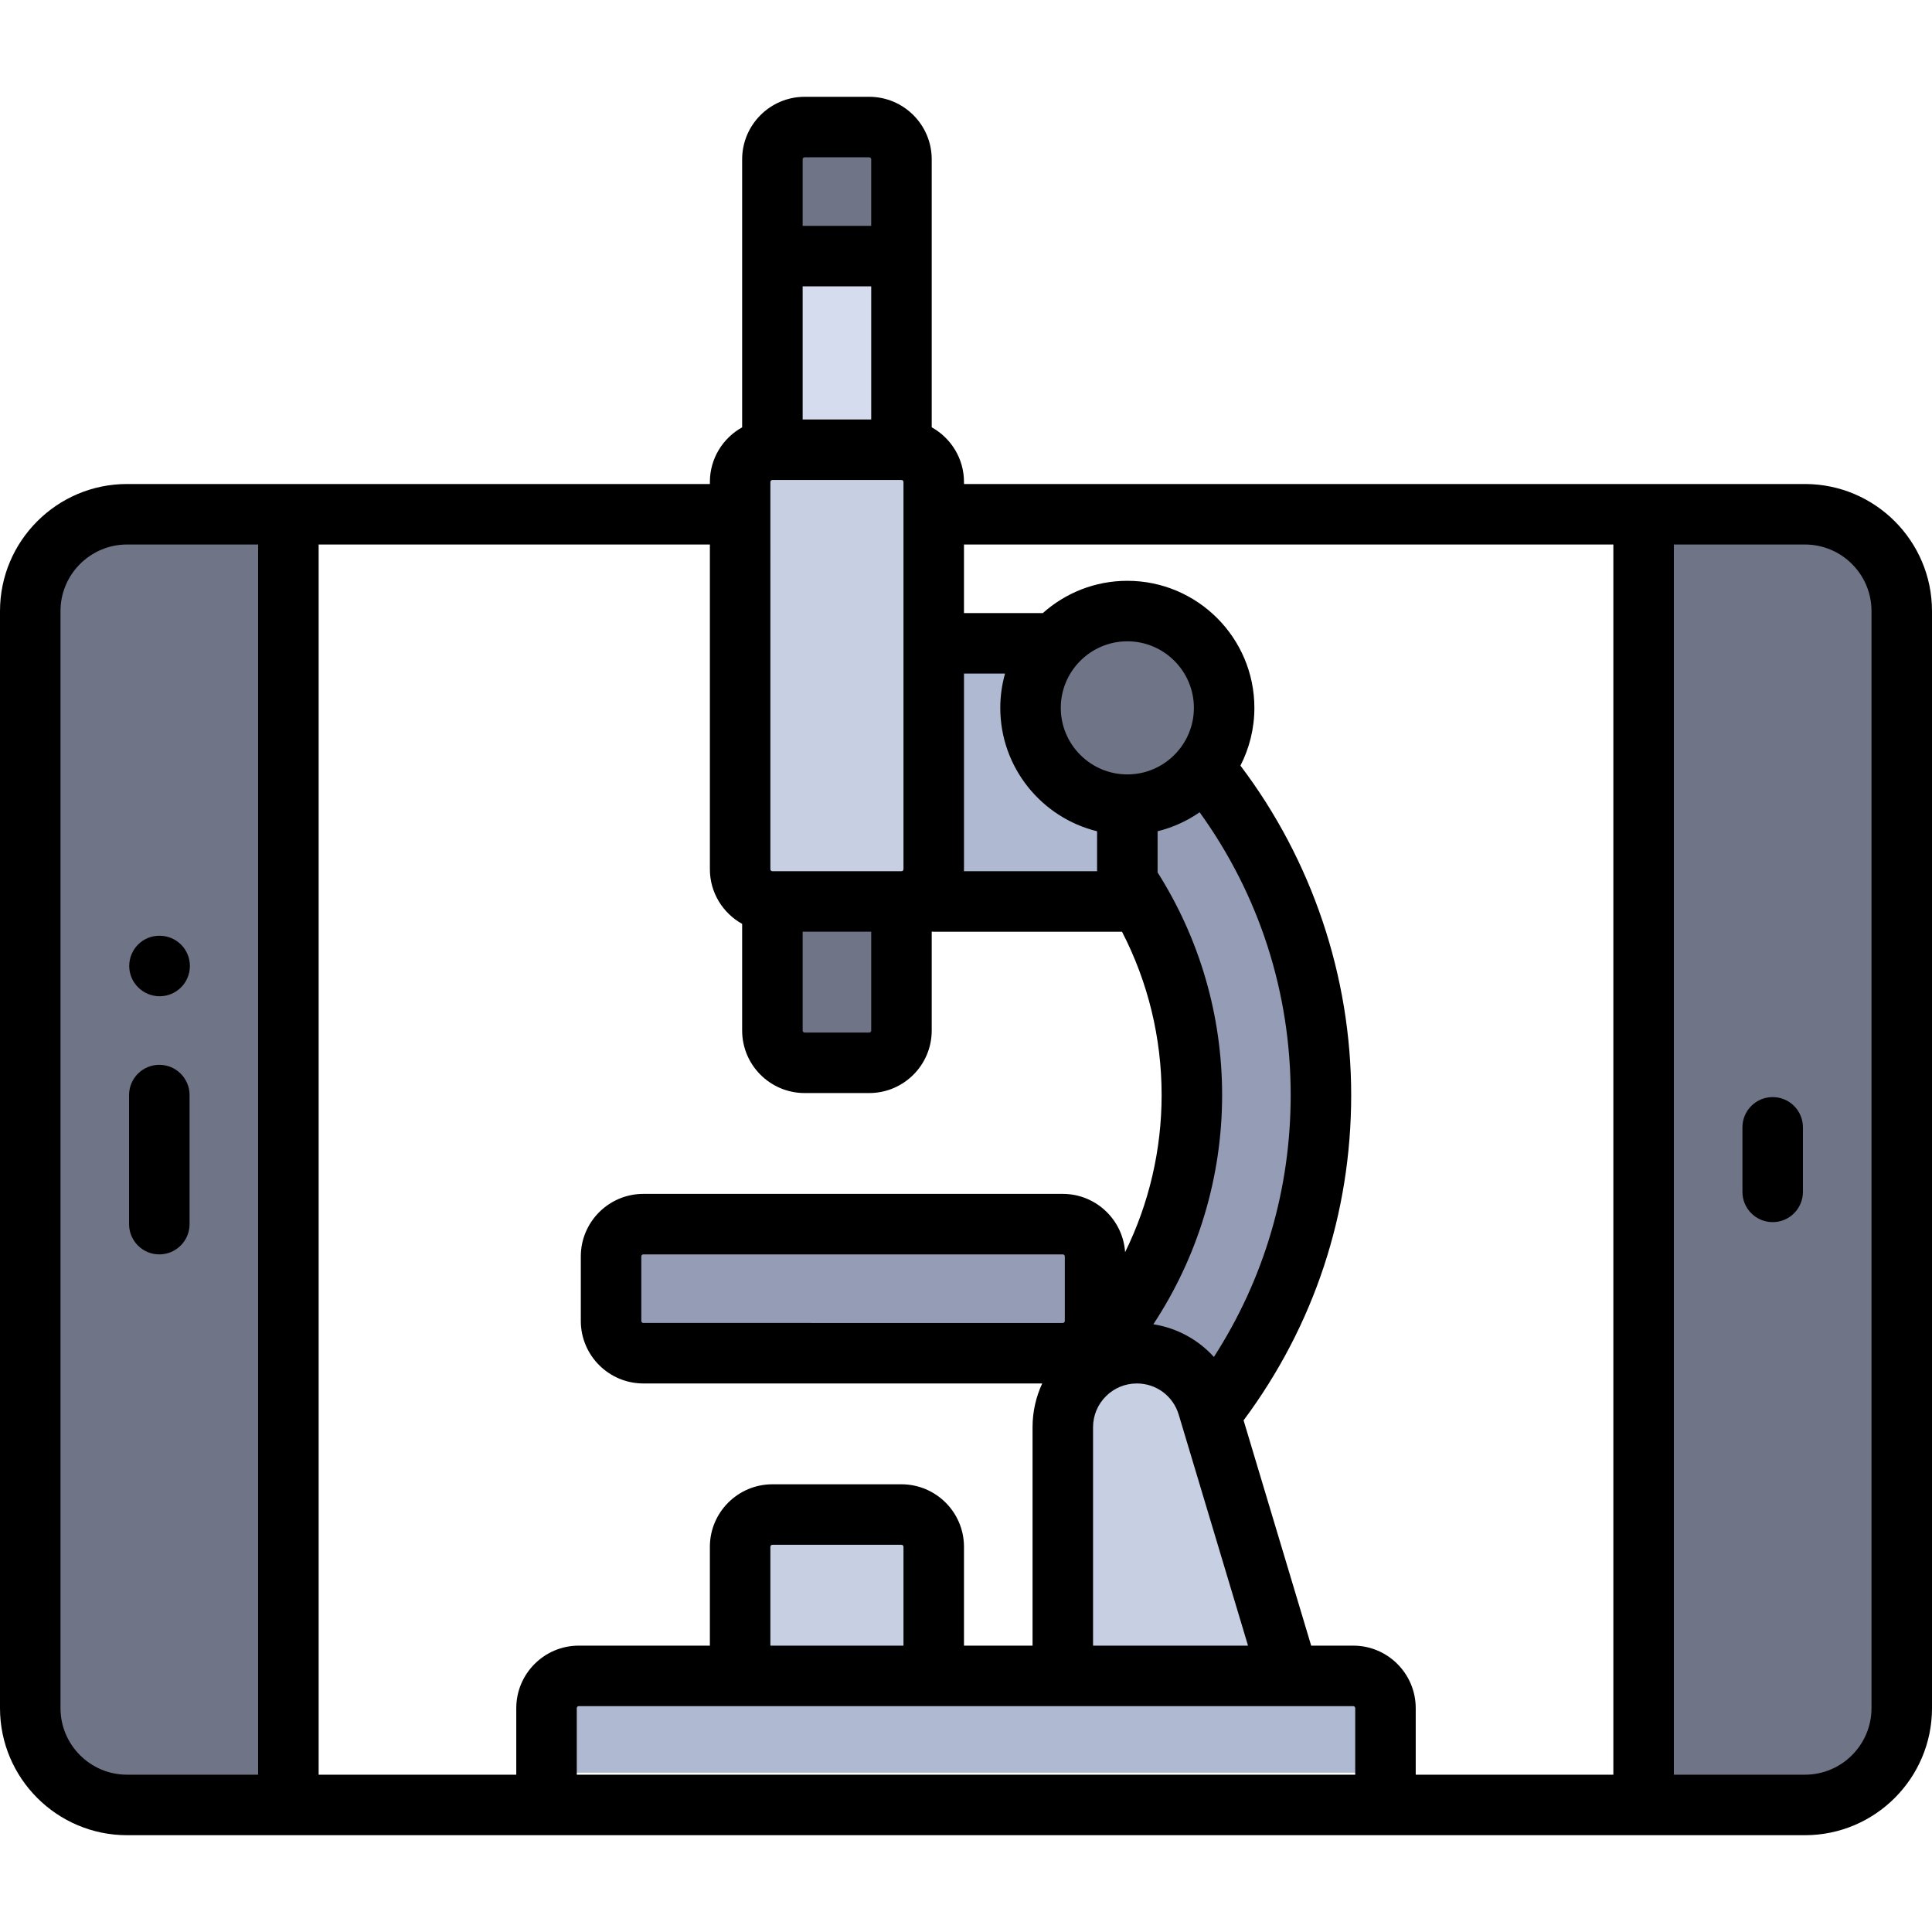 <?xml version="1.0" encoding="iso-8859-1"?>
<!-- Uploaded to: SVG Repo, www.svgrepo.com, Generator: SVG Repo Mixer Tools -->
<svg height="800px" width="800px" version="1.1" id="Layer_1" xmlns="http://www.w3.org/2000/svg" xmlns:xlink="http://www.w3.org/1999/xlink" 
	 viewBox="0 0 512 512" xml:space="preserve">
<path style="fill:#D5DCED;" d="M230.347,33.67h-17.102c-4.722,0-8.551,3.829-8.551,8.551v76.96h34.205v-76.96
	C238.898,37.499,235.069,33.67,230.347,33.67z"/>
<path style="fill:#707487;" d="M238.898,67.875h-34.205V42.221c0-4.722,3.829-8.551,8.551-8.551h17.102
	c4.722,0,8.551,3.829,8.551,8.551V67.875z"/>
<path style="fill:#959CB5;" d="M290.205,177.359v45.204c15.933,18.056,25.653,41.707,25.653,67.642
	c0,25.937-9.722,49.6-25.653,67.673v45.151c36.05-24.658,59.858-65.948,59.858-112.824
	C350.063,243.315,326.278,201.987,290.205,177.359z"/>
<path style="fill:#707487;" d="M204.693,238.898v35.629c0,3.936,3.829,7.126,8.551,7.126h17.102c4.722,0,8.551-3.191,8.551-7.126
	v-35.629H204.693z"/>
<path style="fill:#AFB9D2;" d="M290.205,238.898h-51.307v-68.409h51.307c4.722,0,8.551,3.829,8.551,8.551v51.307
	C298.756,235.069,294.927,238.898,290.205,238.898z"/>
<path style="fill:#959CB5;" d="M170.489,358.614h111.165c4.722,0,8.551-3.829,8.551-8.551V332.96c0-4.722-3.829-8.551-8.551-8.551
	H170.489c-4.722,0-8.551,3.829-8.551,8.551v17.102C161.937,354.785,165.766,358.614,170.489,358.614z"/>
<path style="fill:#C7CFE2;" d="M204.693,238.898h34.205c4.722,0,8.551-3.829,8.551-8.551V127.733c0-4.722-3.829-8.551-8.551-8.551
	h-34.205c-4.722,0-8.551,3.829-8.551,8.551v102.614C196.142,235.069,199.971,238.898,204.693,238.898z"/>
<circle style="fill:#707487;" cx="298.756" cy="187.591" r="25.653"/>
<path style="fill:#AFB9D2;" d="M358.614,444.125H153.386c-4.722,0-8.551,3.829-8.551,8.551v17.102h222.33v-17.102
	C367.165,447.953,363.336,444.125,358.614,444.125z"/>
<g>
	<path style="fill:#C7CFE2;" d="M238.898,401.37h-34.205c-4.722,0-8.551,3.829-8.551,8.551v34.205h51.307v-34.205
		C247.449,405.197,243.62,401.37,238.898,401.37z"/>
	<path style="fill:#C7CFE2;" d="M320.051,372.591c-2.489-8.296-10.125-13.977-18.786-13.977c-10.831,0-19.612,8.781-19.612,19.612
		v65.899h59.858L320.051,372.591z"/>
</g>
<g>
	<path style="fill:#707487;" d="M33.67,478.33h42.756V136.284H33.67c-14.168,0-25.653,11.485-25.653,25.653v290.739
		C8.017,466.845,19.502,478.33,33.67,478.33z"/>
	<path style="fill:#707487;" d="M478.33,136.284h-42.756V478.33h42.756c14.168,0,25.653-11.485,25.653-25.653V161.937
		C503.983,147.769,492.498,136.284,478.33,136.284z"/>
</g>
<path d="M478.33,128.267H255.466v-0.534c0-6.228-3.458-11.659-8.551-14.489V42.221c0-9.136-7.432-16.568-16.568-16.568h-17.102
	c-9.136,0-16.568,7.432-16.568,16.568v71.023c-5.093,2.829-8.551,8.26-8.551,14.489v0.534H33.67c-18.566,0-33.67,15.105-33.67,33.67
	v290.739c0,18.566,15.105,33.67,33.67,33.67h444.66c18.566,0,33.67-15.105,33.67-33.67V161.937
	C512,143.372,496.895,128.267,478.33,128.267z M427.557,144.301v326.013h-52.376v-17.637c0-9.136-7.432-16.568-16.568-16.568
	h-11.138l-17.91-59.703c18.665-25.09,28.514-54.813,28.514-86.201c0-31.432-10.399-62.269-29.35-87.306
	c2.357-4.596,3.696-9.796,3.696-15.308c0-18.566-15.105-33.67-33.67-33.67c-8.59,0-16.434,3.238-22.389,8.551h-20.901v-18.171
	H427.557z M239.432,436.109h-35.273v-26.188c0-0.295,0.239-0.534,0.534-0.534h34.205c0.295,0,0.534,0.239,0.534,0.534V436.109z
	 M358.614,452.142c0.295,0,0.534,0.239,0.534,0.534v17.637H152.852v-17.637c0-0.295,0.239-0.534,0.534-0.534H358.614z
	 M212.71,75.891h18.171v35.273H212.71V75.891z M238.898,127.198c0.295,0,0.534,0.239,0.534,0.534v102.614
	c0,0.295-0.239,0.534-0.534,0.534h-34.205c-0.295,0-0.534-0.239-0.534-0.534V127.733c0-0.295,0.239-0.534,0.534-0.534H238.898z
	 M212.71,246.914h18.171v26.188c0,0.295-0.239,0.534-0.534,0.534h-17.102c-0.295,0-0.534-0.239-0.534-0.534V246.914z
	 M255.466,230.347v-51.841h10.876c-0.812,2.892-1.256,5.938-1.256,9.086c0,15.804,10.947,29.091,25.653,32.699v10.592h-35.3
	C255.444,230.702,255.466,230.527,255.466,230.347z M298.756,205.228c-9.725,0-17.637-7.912-17.637-17.637
	c0-9.725,7.912-17.637,17.637-17.637c9.725,0,17.637,7.912,17.637,17.637C316.392,197.316,308.481,205.228,298.756,205.228z
	 M306.772,220.289c4.05-0.993,7.813-2.72,11.142-5.032c15.798,21.936,24.131,47.696,24.131,74.948
	c0,24.946-7.013,48.703-20.351,69.399c-4.153-4.577-9.765-7.674-16.047-8.661c11.826-17.949,18.227-39.005,18.227-60.738
	c0-20.996-5.916-41.338-17.102-59.007V220.289z M282.188,350.063c0,0.295-0.239,0.534-0.534,0.534H170.489
	c-0.295,0-0.534-0.239-0.534-0.534V332.96c0-0.295,0.239-0.534,0.534-0.534h111.165c0.295,0,0.534,0.239,0.534,0.534V350.063z
	 M289.67,378.226c0-6.394,5.201-11.595,11.595-11.595c5.161,0,9.623,3.321,11.107,8.264l18.365,61.214H289.67V378.226z
	 M213.244,41.687h17.102c0.295,0,0.534,0.239,0.534,0.534v17.637H212.71V42.221C212.71,41.926,212.949,41.687,213.244,41.687z
	 M196.676,244.835v28.267c0,9.136,7.432,16.568,16.568,16.568h17.102c9.136,0,16.568-7.432,16.568-16.568v-26.215
	c0.177,0.012,0.354,0.027,0.534,0.027h49.893c6.894,13.333,10.5,28.113,10.5,43.29c0,14.565-3.355,28.781-9.677,41.638
	c-0.579-8.614-7.753-15.45-16.511-15.45H170.489c-9.136,0-16.568,7.432-16.568,16.568v17.102c0,9.136,7.432,16.568,16.568,16.568
	h105.708c-1.639,3.528-2.56,7.456-2.56,11.595v57.883h-18.171v-26.188c0-9.136-7.432-16.568-16.568-16.568h-34.205
	c-9.136,0-16.568,7.432-16.568,16.568v26.188h-34.739c-9.136,0-16.568,7.432-16.568,16.568v17.637H84.443V144.301h103.683v86.046
	C188.125,236.575,191.583,242.006,196.676,244.835z M16.033,452.676V161.937c0-9.725,7.912-17.637,17.637-17.637h34.739v326.013
	H33.67C23.945,470.313,16.033,462.401,16.033,452.676z M495.967,452.676c0,9.725-7.912,17.637-17.637,17.637h-34.739V144.301h34.739
	c9.725,0,17.637,7.912,17.637,17.637V452.676z"/>
<path d="M469.779,290.739c-4.427,0-8.017,3.589-8.017,8.017v17.102c0,4.427,3.589,8.017,8.017,8.017s8.017-3.589,8.017-8.017
	v-17.102C477.795,294.328,474.206,290.739,469.779,290.739z"/>
<path d="M42.221,282.188c-4.427,0-8.017,3.589-8.017,8.017v34.205c0,4.427,3.589,8.017,8.017,8.017s8.017-3.589,8.017-8.017v-34.205
	C50.238,285.777,46.649,282.188,42.221,282.188z"/>
<path d="M42.307,264.017c4.427,0,8.017-3.589,8.017-8.017c0-4.427-3.589-8.017-8.017-8.017h-0.086c-4.427,0-7.974,3.589-7.974,8.017
	C34.247,260.427,37.879,264.017,42.307,264.017z"/>
</svg>